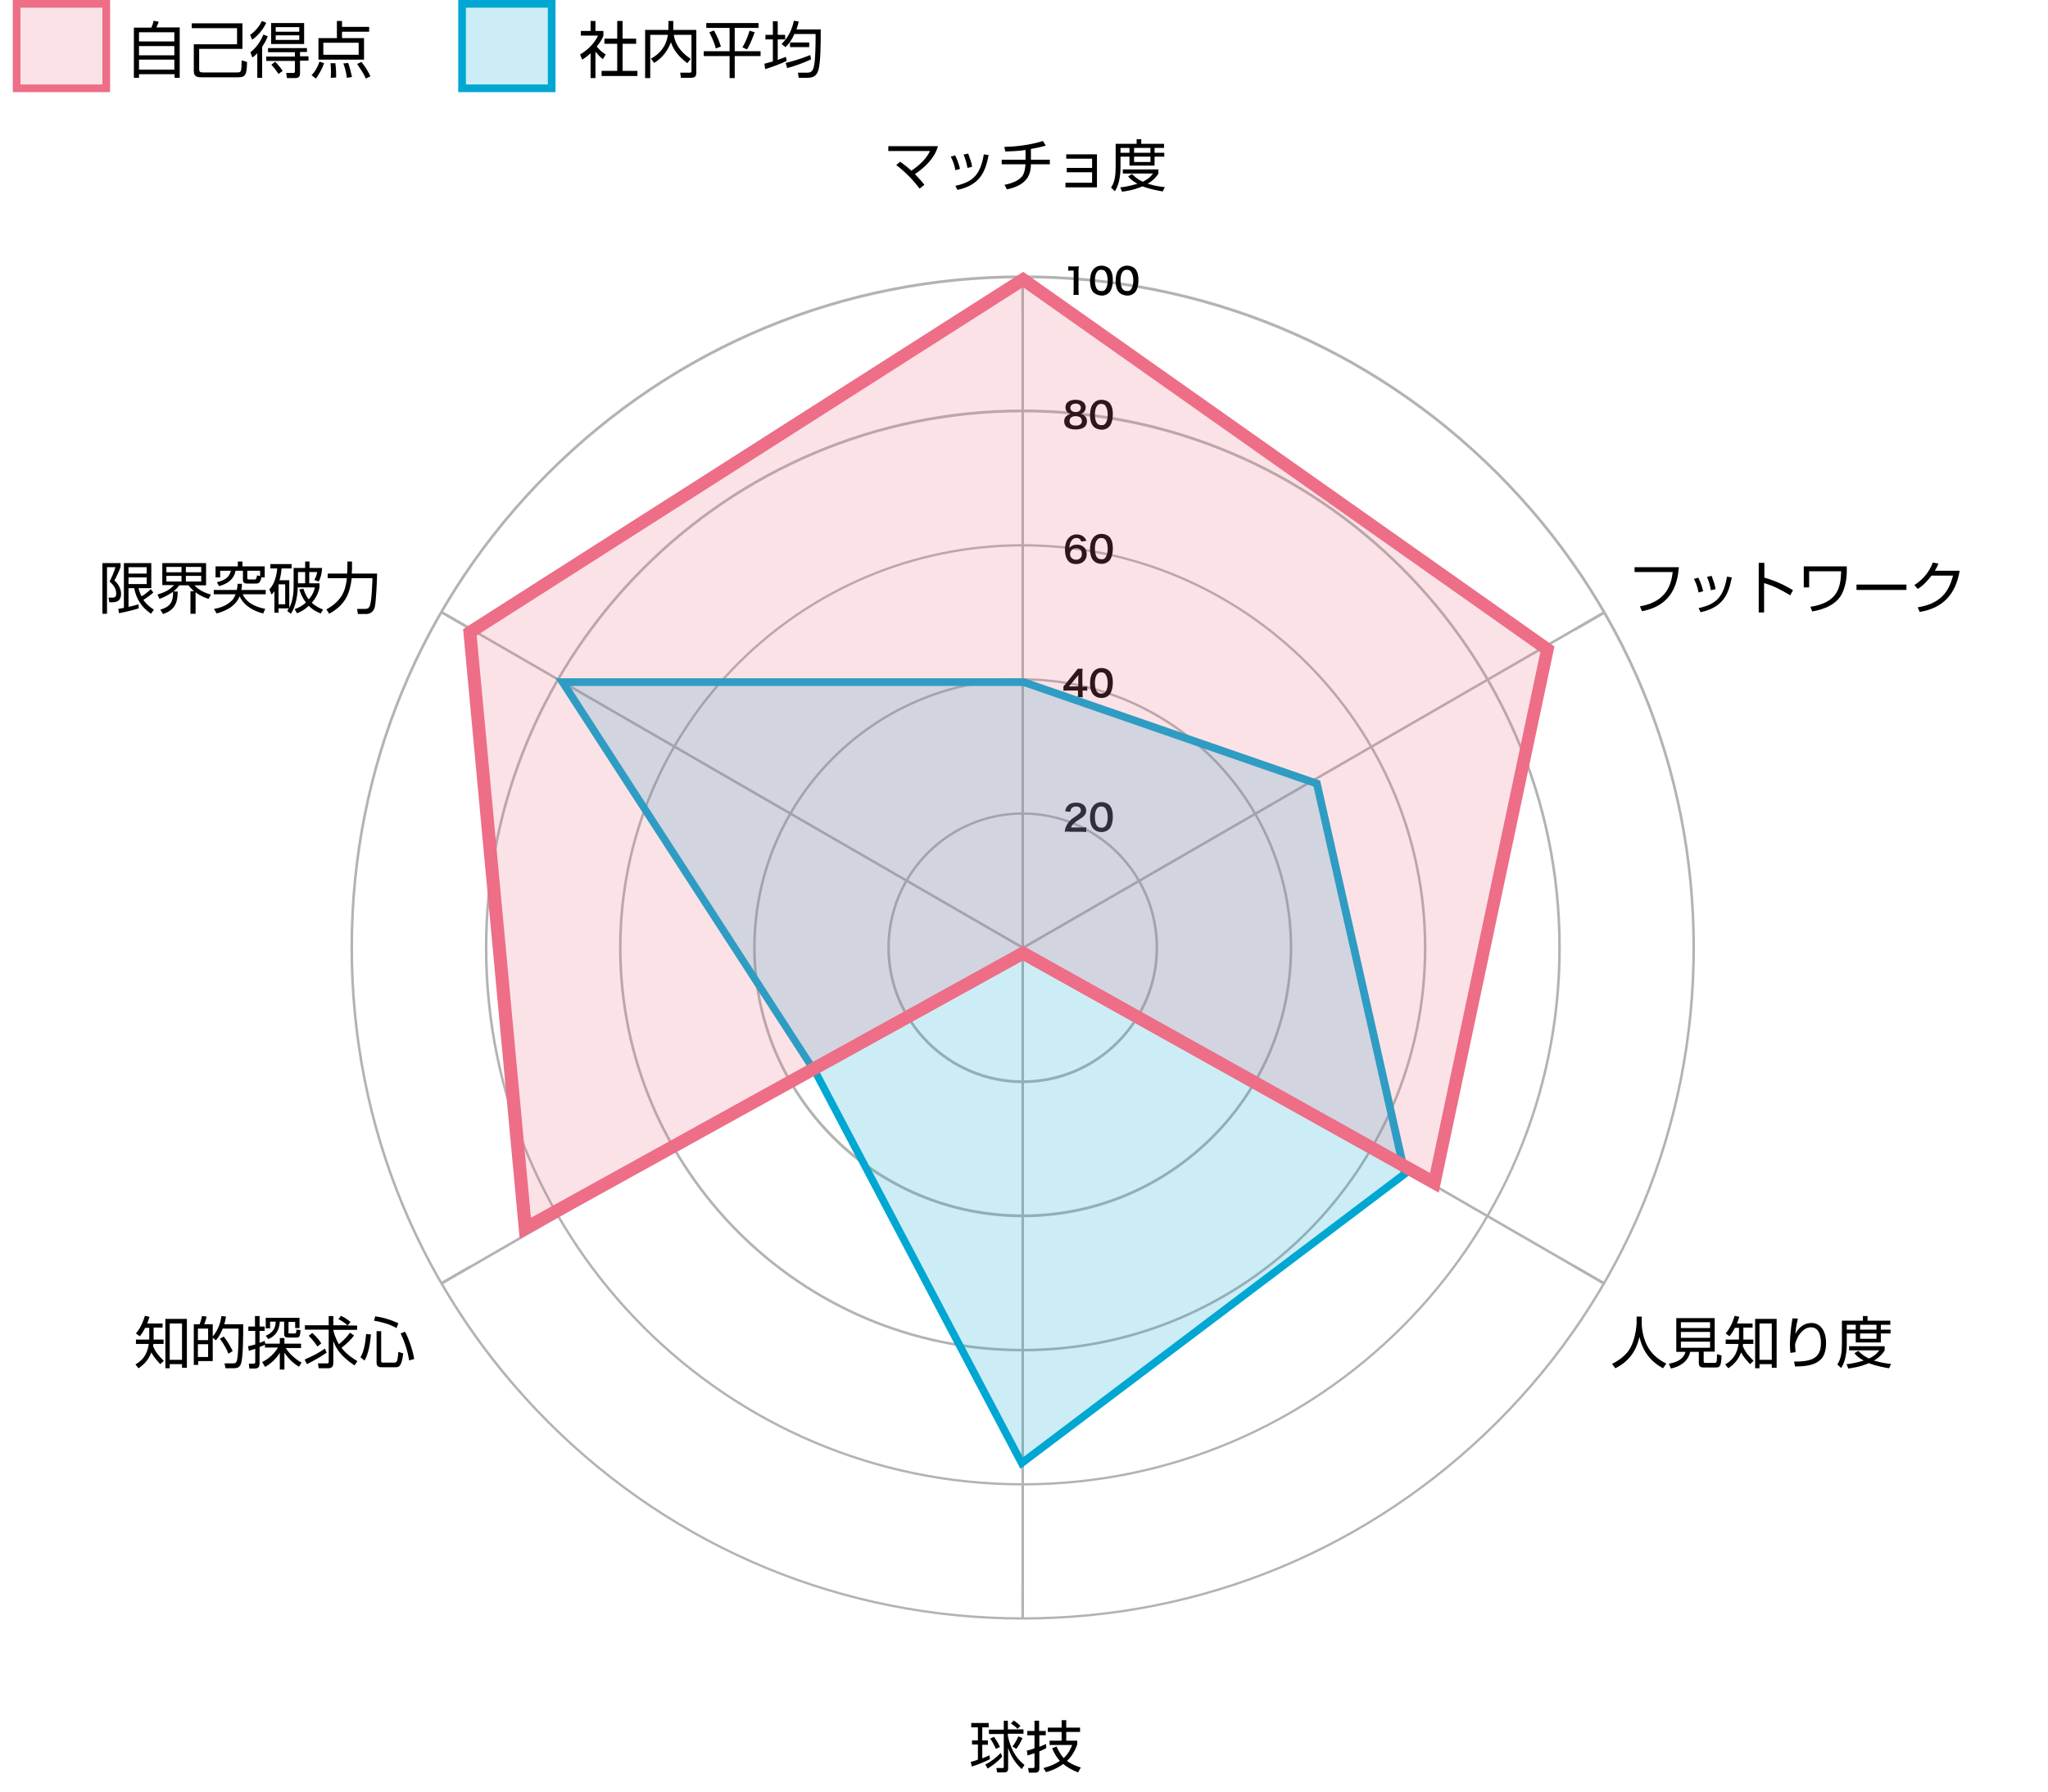 <?xml version="1.0" encoding="utf-8"?>
<!-- Generator: Adobe Illustrator 24.3.0, SVG Export Plug-In . SVG Version: 6.00 Build 0)  -->
<svg version="1.1" id="レイヤー_1" xmlns="http://www.w3.org/2000/svg" xmlns:xlink="http://www.w3.org/1999/xlink" x="0px"
	 y="0px" viewBox="0 0 800 700" style="enable-background:new 0 0 800 700;" xml:space="preserve">
<style type="text/css">
	.st0{fill:#B3B3B3;}
	.st1{opacity:0.2;}
	.st2{fill:#ED6E86;}
	.st3{fill:#00A7D2;}
	.st4{fill:#231815;}
	.st5{fill-rule:evenodd;clip-rule:evenodd;fill:#231815;}
</style>
<g>
	<g>
		<g>
			<path d="M47.1,220v1.5c-0.4,1.2-0.9,2.4-2.4,5.3c2.3,2,2.6,4.4,2.6,5.3c0,1.1-0.5,2.4-1.4,2.8c-0.6,0.3-1.1,0.4-1.7,0.4h-1.5
				l-0.3-1.8l1.6,0c0.7,0,1.4-0.2,1.4-1.6c0-2.3-1.5-3.7-2.6-4.7c0.7-1.3,1.8-3.8,2.3-5.6h-3.3v18.2h-1.8V220H47.1z M59.9,231.5
				c-1.4,1.3-3.3,2.5-3.9,2.9c0.7,0.9,1.5,2.1,4.1,3.8l-1.1,1.6c-3.7-2.5-5.7-5.7-6.6-10h-2.2v7.3c2-0.4,3.2-0.8,3.9-1l0.1,1.6
				c-2.3,0.8-7.7,1.9-7.7,1.9l-0.3-1.7c1.1-0.2,1.6-0.3,2.2-0.4V220h10.7v9.8h-5c0.2,0.8,0.5,1.8,1.2,3.2c0.7-0.4,2.3-1.5,3.6-2.8
				L59.9,231.5z M57.3,221.6h-7.1v2.5h7.1V221.6z M57.3,225.6h-7.1v2.6h7.1V225.6z"/>
		</g>
		<g>
			<path d="M76.3,239.8h-1.9V231h1.4c-1.1-1-1.7-1.7-2.2-2.3H70c-0.4,0.6-0.9,1.2-2.2,2.4h1.6c0,3.5-0.5,7.1-5.7,8.8l-1.1-1.7
				c4.5-1.3,5-3.6,5-7c-2.2,1.6-4.5,2.5-5.3,2.8l-0.8-1.7c2.9-0.9,4.6-1.7,6.5-3.7h-4.6V220h17.1v8.7h-4.5c1.4,1.6,3.7,2.9,6.4,3.6
				l-0.9,1.7c-1-0.3-3.1-1-5.1-2.6V239.8z M70.9,221.5H65v2.1h5.9V221.5z M70.9,225H65v2.2h5.9V225z M78.6,221.5h-6v2.1h6V221.5z
				 M78.6,225h-6v2.2h6V225z"/>
		</g>
		<g>
			<path d="M102.8,239.7c-3.1-0.8-7.3-2.6-9.2-6.7c-1.9,4.7-7,6.1-9,6.7l-1-1.8c1.3-0.2,4.8-0.9,7.2-3.5c0.6-0.7,1-1.6,1.2-2.2h-8.5
				v-1.7h9c0.2-0.9,0.3-1.6,0.3-2.4h1.7c0,0.6,0,1.2-0.2,2.4h9.5v1.7h-9c1,2.2,3.2,4.6,8.8,5.7L102.8,239.7z M96.5,228
				c-0.8,0-1.6-0.2-1.6-1.5V223H92c-0.6,3.5-3.4,5.2-6.4,6l-0.9-1.5c3.5-0.9,4.9-2.1,5.5-4.5H86v2.6h-1.8v-4.3h8.7v-1.9h1.8v1.9h8.7
				v4.3h-1.3c-0.4,2-1,2.4-2.1,2.4H96.5z M101.6,225.1V223h-5v2.8c0,0.3,0,0.6,0.5,0.6h2.4c0.4,0,0.7-0.1,0.9-1.6L101.6,225.1z"/>
		</g>
		<g>
			<path d="M114.7,221.9h4.5v-2.5h1.7v2.5h4.9c0,2.1-0.7,4.3-1.3,5.3l-1.7-0.6c0.2-0.4,0.9-1.6,1.1-3.1h-3.1v4.4h4v1.6
				c-0.2,1.1-0.7,3.3-3,6c1.7,1.6,3.6,2.4,4.4,2.6l-0.9,1.6c-1-0.4-2.8-1.1-4.7-3c-2,1.9-3.8,2.6-4.6,2.9l-0.9-1.6
				c1.1-0.4,2.7-1,4.4-2.6c-1.6-2.1-2.2-4-2.6-5.1l1.6-0.3c0.4,1.1,0.9,2.7,2.1,4.2c1.8-2.1,2.2-3.8,2.4-4.7h-6.7
				c-0.1,4.9-1.5,8.7-2.7,10.3l-1.4-1.1c0.2-0.3,0.4-0.6,0.6-1h-4v1.7h-1.6V231c-0.5,0.6-0.7,0.9-1.1,1.3l-0.9-2
				c0.8-0.9,2.6-2.9,3.1-8.2h-2.7v-1.7h8.3v1.7h-3.9c-0.1,1.2-0.3,2.8-0.8,4.6h3.8v10.8c1.7-3.2,1.7-7.3,1.7-8.8V221.9z
				 M111.4,228.3h-2.6v7.8h2.6V228.3z M119.2,223.5h-2.8v4.4h2.8V223.5z"/>
		</g>
		<g>
			<path d="M135.6,219.4h1.9v2.5c0,0.5,0,1.1-0.1,2.2h9.9c0,2.3-0.4,11-0.9,13.1c-0.6,2.3-2.4,2.7-3.3,2.7h-3.3l-0.3-2h3.2
				c1.2,0,1.6-0.7,1.8-1.3c0.7-2,0.9-8.3,1-10.7h-8.1c-0.7,5.5-2.1,10.2-8.8,13.9l-1.1-1.7c6.5-3.6,7.5-7.9,8-12.2h-7.5v-1.8h7.6
				c0-0.5,0.1-1.2,0.1-2.3V219.4z"/>
		</g>
	</g>
	<g>
		<g>
			<path d="M63.5,517v1.7H60v4.4v0.3h3.9v1.7h-4c-0.1,0.5-0.1,0.7-0.1,0.9c1.1,2.6,2.4,3.9,4.2,5.7l-1.4,1.3
				c-1.6-1.8-2.6-2.9-3.5-4.6c-0.9,2.6-2.7,4.7-5,6.2l-1.2-1.5c2.3-1.3,4.6-3.4,5.2-8h-5v-1.7h5.2v-0.2v-4.4h-1.6
				c-0.9,1.8-1.6,2.7-2.1,3.3l-1.5-1.1c2.3-2.8,3.1-5.6,3.5-6.9l1.8,0.4c-0.3,0.9-0.5,1.7-0.9,2.6H63.5z M72.9,534.4h-1.8V533h-4.8
				v1.6h-1.7v-19.3h8.4V534.4z M71.1,517.1h-4.8v14.2h4.8V517.1z"/>
		</g>
		<g>
			<path d="M88.3,514.4c-0.2,0.8-0.3,1.7-0.7,3H95c0,4.5,0,13.1-0.9,15.5c-0.5,1.4-1.5,1.7-2.9,1.7h-3.1l-0.4-1.9l3.2,0
				c0.8,0,1.2-0.1,1.5-0.7c0.8-1.7,0.8-10.6,0.8-12.9H87c-1.1,2.8-2.2,4-2.7,4.6l-1.2-1.1v9.2h-5.7v1.5h-1.7v-15.9H78
				c0.4-1.1,0.7-2.1,0.9-3.2l1.8,0.2c-0.1,0.6-0.3,1.4-0.9,3h3.3v4.8c2.4-2.9,3.1-5.9,3.4-8L88.3,514.4z M81.3,519.1h-4v4.5h4V519.1
				z M81.3,525.2h-4v5h4V525.2z M89.2,528.9c-0.5-1.5-1.9-4-3.3-5.8l1.5-0.9c1.3,1.6,2.7,4,3.5,5.7L89.2,528.9z"/>
		</g>
		<g>
			<path d="M102.4,532.2c1.5-0.8,4.1-2.3,6.2-5.7h-5.1v-1.1c-0.2,0.1-0.9,0.4-2.1,0.9v6.4c0,1.5-0.6,2-2,2h-2l-0.2-1.9l1.8,0
				c0.5,0,0.7-0.1,0.7-0.6V527c-0.9,0.3-1.6,0.5-2.5,0.8l-0.3-1.8c0.8-0.2,1.3-0.3,2.8-0.7v-5.3H97v-1.7h2.6v-4.1h1.8v4.1h2v1.7h-2
				v4.7c1-0.4,1.4-0.6,2-0.8l0.2,1.1h5.7v-2.2h1.8v2.2h6.5v1.7h-6c0.4,0.6,2.4,3.6,6.2,5.7l-1,1.6c-1.2-0.7-3.7-2.4-5.7-5.5v6.6
				h-1.8v-6.5c-1.8,2.8-3.7,4.2-5.7,5.5L102.4,532.2z M112.6,520.4c0,0.5,0.2,0.6,0.6,0.6h1.9c0.6,0,0.6-0.2,0.7-1.5l1.6,0.2
				c-0.2,2.4-0.3,2.9-1.7,2.9h-3.1c-1.3,0-1.6-0.5-1.6-1.4v-4.8h-1.7c-0.3,4.9-3.2,6.2-4.5,6.8l-1-1.3c1.5-0.7,3.8-1.8,3.9-5.5h-2.2
				v2.6h-1.7v-4.1H117v4h-1.7v-2.4h-2.6V520.4z"/>
		</g>
		<g>
			<path d="M119,531.2c4-1.8,6-2.9,7.9-4.3l0.7,1.6c-3.2,2.1-3.7,2.4-7.7,4.5L119,531.2z M133.2,514.1c1.7,0.8,3,1.8,3.7,2.4
				l-1.1,1.4h3.7v1.7h-9.3c0,0.5,0.7,3.1,2.2,5.6c0.4-0.3,2.7-2.2,4.3-4.5l1.6,1.1c-1.3,1.7-2.6,3-4.9,4.8c2.1,2.8,5.2,4.6,6.2,5.2
				l-1.1,1.7c-5.7-3.8-7.3-6.9-8.3-9.5v8.5c0,1.5-0.7,2.1-2,2.1h-3.7l-0.3-1.9l3.5,0c0.6,0,0.7-0.2,0.7-0.6v-12.6h-9.3v-1.7h9.3
				v-3.6h1.8v3.6h5.5c-0.3-0.3-1.5-1.4-3.5-2.4L133.2,514.1z M124,526.1c-0.7-1-1.6-2.4-3.4-4.2l1.4-1.1c2.1,1.9,3.1,3.4,3.5,4.1
				L124,526.1z"/>
		</g>
		<g>
			<path d="M140.8,530.3c0.9-1.5,1.8-3.8,2.2-9.1l1.9,0.2c-0.3,3.4-0.9,7.4-2.5,10.2L140.8,530.3z M154.9,518.9
				c-1.6-0.9-3.9-2-8.8-2.9l0.5-1.7c3.2,0.5,5.7,1.2,9,2.7L154.9,518.9z M148.9,520.1v11.6c0,0.3,0,0.7,0.6,0.7h4.5
				c0.8,0,0.9-0.4,1.1-0.7c0.3-0.7,0.4-2.6,0.5-3.5l1.9,0.6c-0.6,5.2-1.7,5.4-3,5.4h-5.5c-1.2,0-1.9-0.4-1.9-1.9v-12.2H148.9z
				 M159.8,531.5c-0.5-3.6-1.9-7.6-3.3-10.5l1.7-0.7c1.4,2.6,3,7,3.6,10.7L159.8,531.5z"/>
		</g>
	</g>
	<g>
		<g>
			<path d="M386.7,687.3c-1.6,0.9-5.2,2.4-7.1,2.9l-0.4-1.8c0.7-0.2,1.6-0.4,2.8-0.9v-5.9h-2.3V680h2.3v-5.1h-2.6v-1.7h6.8v1.7h-2.5
				v5.1h2.2v1.7h-2.2v5.3c0.9-0.3,1.8-0.7,2.8-1.2L386.7,687.3z M384.9,689.4c2.6-1.3,4.2-2.7,6-4.5l0.6,1.4
				c-1.6,1.9-3.6,3.4-5.7,4.7L384.9,689.4z M393.7,672.2v3.5h6.1v1.7h-6.1v0.9c1.5,6.8,4.4,9.6,6.5,11.3l-1.1,1.6
				c-3-2.8-4.4-5.6-5.3-8.3v7.9c0,0.5,0,1.7-1.4,1.7h-2.9l-0.3-1.7l2.4,0c0.3,0,0.5-0.1,0.5-0.4v-12.9h-5.8v-1.7h5.8v-3.5H393.7z
				 M389,683.3c-0.6-1.4-1.4-2.9-2.2-4l1.5-0.7c0.7,1,1.8,2.7,2.3,4L389,683.3z M397.5,675.5c-0.7-0.8-1.8-1.6-2.6-2.1l1.1-1.2
				c0.4,0.3,1.3,0.9,2.6,2.1L397.5,675.5z M395.5,682.4c1.1-1.4,1.9-3.1,2.3-4l1.6,0.7c-0.8,1.8-1.3,2.7-2.4,4.2L395.5,682.4z"/>
		</g>
		<g>
			<path d="M408.7,683c-0.5,0.3-1.1,0.6-2.7,1.3v6.6c0,1.3-0.6,1.7-1.7,1.7h-2.4l-0.3-1.8h1.8c0.3,0,0.7,0,0.7-0.6v-5.2
				c-0.8,0.3-1.8,0.6-2.7,0.9l-0.3-1.9c0.6-0.1,1.3-0.3,3-0.9v-5.1h-2.8v-1.7h2.8v-4h1.8v4h2.6v1.7H406v4.5c1.8-0.7,2.1-0.9,2.6-1.1
				L408.7,683z M407.6,690.8c3-0.8,4.8-1.7,6.4-2.8c-1.3-1.4-2.2-3-3-4.9l1.7-0.7c1.3,2.8,2.2,3.8,2.8,4.5c2.1-1.9,2.9-4.1,3.3-5.1
				h-8.8v-1.7h4.7v-3.4h-5.4V675h5.4v-2.9h1.8v2.9h5.4v1.7h-5.4v3.4h4.3v1.5c-0.5,1.3-1.4,3.9-4,6.4c1.7,1.3,3.5,2,5.4,2.6l-1.1,1.9
				c-2.5-1-4.2-2-5.8-3.3c-2.8,2.1-5.5,2.9-6.7,3.2L407.6,690.8z"/>
		</g>
	</g>
	<g>
		<g>
			<path d="M641.3,514.2v2.7c0,2.9,0.8,6.4,2.2,9c1.4,2.7,3.7,5,7.4,6.9l-1.3,1.8c-6.2-3.4-8.3-8.3-9.2-12.3
				c-1.3,6.2-4.8,10-9.4,12.3l-1.3-1.7c4-2,6.6-4.6,7.8-7.6c1.5-3.6,1.8-7.6,1.8-8.3v-2.6H641.3z"/>
		</g>
		<g>
			<path d="M665.5,531.9c0,0.3,0.1,0.6,0.6,0.6h3.5c0.6,0,0.8-0.1,0.9-0.4c0.2-0.5,0.2-2.3,0.2-3l1.8,0.5c-0.2,3.9-0.5,4.7-2.3,4.7
				h-4.8c-0.9,0-1.8-0.3-1.8-1.7v-4.4h-3.4c-0.6,3.3-3.5,5.7-7.5,6.5l-0.8-1.9c2.7-0.4,5.7-1.6,6.5-4.6h-3.6V515h15v13.1h-4.3V531.9
				z M668,516.6h-11.4v2.3H668V516.6z M668,520.4h-11.4v2.3H668V520.4z M668,524.2h-11.4v2.4H668V524.2z"/>
		</g>
		<g>
			<path d="M684.6,517v1.7H681v4.4v0.3h3.9v1.7h-4c-0.1,0.5-0.1,0.7-0.1,0.9c1.1,2.6,2.4,3.9,4.2,5.7l-1.4,1.3
				c-1.6-1.8-2.6-2.9-3.5-4.6c-0.9,2.6-2.7,4.7-5,6.2l-1.2-1.5c2.3-1.3,4.6-3.4,5.2-8h-5v-1.7h5.2v-0.2v-4.4h-1.6
				c-0.9,1.8-1.7,2.7-2.1,3.3l-1.5-1.1c2.3-2.8,3.1-5.6,3.5-6.9l1.8,0.4c-0.3,0.9-0.5,1.7-0.9,2.6H684.6z M693.9,534.4h-1.8V533
				h-4.8v1.6h-1.7v-19.3h8.4V534.4z M692.1,517.1h-4.8v14.2h4.8V517.1z"/>
		</g>
		<g>
			<path d="M702.3,515.2c-0.7,2.8-0.9,4.9-1,6c1.3-2.6,3.5-4.3,6.3-4.3c3.2,0,5.7,2.7,5.7,7.9c0,6.8-3.8,9.1-12.1,9.1l-0.4-1.9
				c6.2,0,10.5-0.9,10.5-7.2c0-1.1,0-6.2-3.9-6.2c-3.1,0-5,3.4-5.4,4.4c-0.4,0.9-0.8,1.8-0.8,2.7c0,0.2,0.2,2.3,0.2,2.6l-2,0.3
				c-0.1-0.7-0.2-1.5-0.2-2.9c0-1,0-5.2,1-10.6L702.3,515.2z"/>
		</g>
		<g>
			<path d="M727.7,516v-1.8h1.8v1.8h8.9v1.6h-3.7v1.9h3.8v1.5h-3.8v3.5h-9.8V521h-3.5v3.9c0,1.3,0,6.3-2.2,9.6l-1.5-1.4
				c1.6-2.3,1.8-5.3,1.8-8.3V516H727.7z M737.9,534.6c-1.1-0.2-4.5-0.7-7.9-2c-3.7,1.6-6.7,1.9-8,2.1l-0.7-1.7
				c1.2-0.1,3.3-0.4,6.7-1.4c-2.3-1.3-3.3-2.4-3.6-2.9l1.5-0.9c0.6,0.6,1.8,1.9,4.2,3c2.7-1.3,3.6-2.7,4-3.2h-11.8V526h13.9v1.6
				c-0.4,0.7-1.5,2.4-4.2,4c3,0.9,5.4,1.2,6.7,1.3L737.9,534.6z M724.9,517.6h-3.5v1.9h3.5V517.6z M733,517.6h-6.4v1.9h6.4V517.6z
				 M733,521h-6.4v2.1h6.4V521z"/>
		</g>
	</g>
	<g>
		<g>
			<path d="M655.8,221.7c-0.5,5.4-2,14.8-14.4,17.1l-0.8-1.9c11.2-1.9,12.3-9.6,12.8-13.4h-14.9v-1.9H655.8z"/>
		</g>
		<g>
			<path d="M663.5,231.5c-0.4-2.4-1.2-4.1-1.8-5.3l1.7-0.5c1.2,2.4,1.6,4.1,1.9,5.3L663.5,231.5z M663.5,237.6
				c7-1.5,9.8-4.5,11.1-12.3l1.9,0.3c-1.3,6.3-3.1,11.6-12.2,13.6L663.5,237.6z M668.3,230.6c-0.2-1.3-0.6-3.1-1.5-5.2l1.8-0.4
				c1,2.8,1.3,3.4,1.5,5.2L668.3,230.6z"/>
		</g>
		<g>
			<path d="M689.2,219.9v5.8c5,1.4,8.5,3.3,11.2,4.9l-1.1,2c-4-2.4-6.2-3.5-10.2-4.8v11.5h-2.1v-19.4H689.2z"/>
		</g>
		<g>
			<path d="M721.4,221.3v1.8c0,2.9-0.5,5.8-1.7,8.5c-2.1,4.6-7.2,6.5-11.8,7.3l-0.7-1.8c10.7-1.7,11.8-7.5,12-13.9h-12.5v6.3h-2.1
				v-8.2H721.4z"/>
		</g>
		<g>
			<path d="M744.7,228.4v2.1h-19.5v-2.1H744.7z"/>
		</g>
		<g>
			<path d="M765.5,223c-1.6,9.1-6.3,14.5-15.6,16.1l-0.8-1.8c8.9-1.5,12.1-5.9,13.8-12.4h-8.4c-1.3,1.7-3.3,4-5.4,5.2l-1.3-1.5
				c4.2-2.7,6.2-6.1,7.2-8.8l2.2,0.4c-0.3,0.8-0.5,1.3-1.4,2.8H765.5z"/>
		</g>
	</g>
	<g>
		<g>
			<path d="M359.2,73.7c-2-2.8-5.6-6.6-9.1-9.2l1.5-1.3c0.9,0.6,2.2,1.5,4.4,3.5c5.1-3.4,6.7-6.5,7.3-7.7H347v-1.9h19.4
				c-1.3,4.7-5.3,8.5-9,10.9c2,2.1,3.1,3.4,3.7,4.2L359.2,73.7z"/>
		</g>
		<g>
			<path d="M373.2,66.5c-0.4-2.4-1.2-4.1-1.8-5.3l1.7-0.5c1.2,2.4,1.6,4.1,1.9,5.3L373.2,66.5z M373.2,72.6c7-1.5,9.8-4.5,11.1-12.3
				l1.9,0.3c-1.3,6.3-3.1,11.6-12.2,13.6L373.2,72.6z M377.9,65.6c-0.2-1.3-0.6-3.1-1.5-5.2l1.8-0.4c1,2.8,1.3,3.4,1.5,5.2
				L377.9,65.6z"/>
		</g>
		<g>
			<path d="M402.7,62.4h7.4v1.8h-7.4c0,5.3-2.8,8.4-9.4,9.8l-0.9-1.8c3.7-0.7,5.9-2,7-3.5c0.9-1.3,1.1-3.5,1.2-4.5h-9.3v-1.8h9.3
				v-3.8c-2.6,0.4-5.2,0.5-7.9,0.6l-0.4-1.8c4-0.1,9.6-0.6,15.1-2.3l1.1,1.8c-2.5,0.7-3.2,0.8-5.8,1.3V62.4z"/>
		</g>
		<g>
			<path d="M428.5,60.3v12.9h-12.3v-1.8h10.4v-4.1h-9.9v-1.7h9.9V62h-10.1v-1.7H428.5z"/>
		</g>
		<g>
			<path d="M444,56.2v-1.8h1.8v1.8h8.9v1.6H451v1.9h3.8v1.5H451v3.5h-9.8v-3.5h-3.5v3.9c0,1.3,0,6.3-2.2,9.6l-1.5-1.4
				c1.6-2.3,1.8-5.3,1.8-8.3v-8.8H444z M454.2,74.8c-1.1-0.2-4.5-0.7-7.9-2c-3.7,1.6-6.7,1.9-8,2.1l-0.7-1.7
				c1.2-0.1,3.3-0.4,6.7-1.4c-2.3-1.3-3.3-2.4-3.6-2.9l1.5-0.9c0.6,0.6,1.8,1.9,4.2,3c2.7-1.3,3.6-2.7,4-3.2h-11.8v-1.6h13.9v1.6
				c-0.4,0.7-1.5,2.4-4.2,4c3,0.9,5.4,1.2,6.7,1.3L454.2,74.8z M441.2,57.8h-3.5v1.9h3.5V57.8z M449.3,57.8H443v1.9h6.4V57.8z
				 M449.3,61.2H443v2.1h6.4V61.2z"/>
		</g>
	</g>
</g>
<g>
	<g>
		<g>
			<path class="st0" d="M399.5,632.8c-70.1,0-136.1-27.3-185.7-76.9c-49.6-49.6-76.9-115.5-76.9-185.7s27.3-136.1,76.9-185.7
				c49.6-49.6,115.5-76.9,185.7-76.9s136.1,27.3,185.7,76.9c49.6,49.6,76.9,115.5,76.9,185.7s-27.3,136.1-76.9,185.7
				C535.5,605.5,469.6,632.8,399.5,632.8z M399.5,108.7c-69.9,0-135.5,27.2-185,76.6c-49.4,49.4-76.6,115.1-76.6,185
				s27.2,135.5,76.6,185c49.4,49.4,115.1,76.6,185,76.6c69.9,0,135.5-27.2,185-76.6c49.4-49.4,76.6-115.1,76.6-185
				s-27.2-135.5-76.6-185C535,135.9,469.3,108.7,399.5,108.7z"/>
		</g>
		<g>
			<g>
				<g>
					<rect x="399" y="108.2" class="st0" width="1" height="13.1"/>
				</g>
				<g>
					
						<rect x="614.2" y="242" transform="matrix(0.866 -0.5 0.5 0.866 -38.043 343.123)" class="st0" width="13.1" height="1"/>
				</g>
				<g>
					<rect x="620.2" y="491.5" transform="matrix(0.5 -0.866 0.866 0.5 -120.915 786.577)" class="st0" width="1" height="13.1"/>
				</g>
				<g>
					<rect x="399" y="619.2" class="st0" width="1" height="13.1"/>
				</g>
				<g>
					
						<rect x="171.6" y="497.5" transform="matrix(0.866 -0.5 0.5 0.866 -225.265 155.975)" class="st0" width="13.1" height="1"/>
				</g>
				<g>
					<rect x="177.7" y="235.9" transform="matrix(0.5 -0.866 0.866 0.5 -120.912 275.561)" class="st0" width="1" height="13.1"/>
				</g>
			</g>
		</g>
	</g>
	<g>
		<rect x="399" y="108.2" class="st0" width="1" height="262.1"/>
	</g>
	<g>
		<g>
			<g>
				<path class="st0" d="M399.5,423.2c-29.2,0-52.9-23.7-52.9-52.9s23.7-52.9,52.9-52.9c29.2,0,52.9,23.7,52.9,52.9
					S428.6,423.2,399.5,423.2z M399.5,318.3c-28.6,0-51.9,23.3-51.9,51.9s23.3,51.9,51.9,51.9c28.6,0,51.9-23.3,51.9-51.9
					S428.1,318.3,399.5,318.3z"/>
			</g>
			<g>
				<path class="st0" d="M399.5,475.6c-58.1,0-105.3-47.2-105.3-105.3s47.2-105.3,105.3-105.3c58.1,0,105.3,47.2,105.3,105.3
					S457.5,475.6,399.5,475.6z M399.5,265.9c-57.5,0-104.3,46.8-104.3,104.3s46.8,104.3,104.3,104.3c57.5,0,104.3-46.8,104.3-104.3
					S457,265.9,399.5,265.9z"/>
			</g>
			<g>
				<path class="st0" d="M399.5,528c-87,0-157.7-70.8-157.7-157.7s70.8-157.7,157.7-157.7s157.7,70.8,157.7,157.7
					S486.4,528,399.5,528z M399.5,213.5c-86.4,0-156.7,70.3-156.7,156.7S313,527,399.5,527c86.4,0,156.7-70.3,156.7-156.7
					S485.9,213.5,399.5,213.5z"/>
			</g>
			<g>
				<path class="st0" d="M399.5,580.4c-115.9,0-210.1-94.3-210.1-210.2s94.3-210.2,210.1-210.2s210.2,94.3,210.2,210.2
					S515.3,580.4,399.5,580.4z M399.5,161.1c-115.3,0-209.1,93.8-209.1,209.2s93.8,209.2,209.1,209.2
					c115.3,0,209.2-93.8,209.2-209.2S514.8,161.1,399.5,161.1z"/>
			</g>
		</g>
	</g>
	<g>
		<g>
			
				<rect x="381.9" y="304.2" transform="matrix(0.866 -0.5 0.5 0.866 -83.648 297.535)" class="st0" width="262.1" height="1"/>
		</g>
	</g>
	<g>
		<g>
			<rect x="512.4" y="304.7" transform="matrix(0.5 -0.866 0.866 0.5 -120.911 662.107)" class="st0" width="1" height="262.1"/>
		</g>
	</g>
	<g>
		<g>
			<rect x="399" y="370.2" class="st0" width="1" height="262.1"/>
		</g>
	</g>
	<g>
		<g>
			
				<rect x="155" y="435.3" transform="matrix(0.866 -0.5 0.5 0.866 -179.66 201.562)" class="st0" width="262.1" height="1"/>
		</g>
	</g>
	<g>
		<g>
			<rect x="285.5" y="173.7" transform="matrix(0.5 -0.866 0.866 0.5 -120.912 400.044)" class="st0" width="1" height="262.1"/>
		</g>
	</g>
</g>
<g>
	<g>
		<path d="M232.6,30.5h-1.9v-9.7c-1.5,1.4-2.6,2.1-3.3,2.5l-0.8-2c4-2.4,6.2-5.5,7-7.4h-6.7v-1.8h3.8V8.2h1.9v3.9h3.1V14
			c-0.2,0.6-0.9,2.1-2.6,4.2c1.3,1.5,2.1,2.2,3.5,3.1l-1.1,1.8c-1.3-1-1.5-1.3-2.9-2.9V30.5z M243.2,8.2v6.9h5.3v2h-5.3v10.6h5.8v2
			h-14v-2h6.1V17.1h-5v-2h5V8.2H243.2z"/>
	</g>
	<g>
		<path d="M261,8.2h2v3.5h9v16.7c0,0.6,0,2-2,2H266l-0.3-2l3.7,0c0.3,0,0.7,0,0.7-0.6V13.6h-6.9c0.3,2,1.2,5.8,6.6,9.4l-1.3,1.7
			c-4.8-3.6-5.9-6.7-6.4-8.2c-1.1,2.7-2.8,5.8-6.6,8.1l-1.2-1.7c3.3-1.8,5.9-4.6,6.6-9.3H254v16.9h-2V11.7h9.1V8.2z"/>
	</g>
	<g>
		<path d="M296.3,9v1.9H287V20h10.1v1.9H287v8.6h-2v-8.6h-10.1V20h10.1v-9.1h-9.1V9H296.3z M279.6,18.9c-0.7-2.8-2.1-5.4-2.5-6.3
			l1.8-0.7c1.6,2.9,2.4,5.2,2.7,6.3L279.6,18.9z M290,18.5c0.7-1.2,1.7-2.9,2.8-6.5l2,0.6c-1.5,4.2-2.5,5.9-3,6.7L290,18.5z"/>
	</g>
	<g>
		<path d="M307.3,23.8c-2.2,1.1-6.6,2.7-8.4,3.2l-0.3-2.1c0.7-0.2,1.5-0.4,3.3-0.9v-8.6h-2.9v-1.8h2.9V8.3h1.9v5.3h2.9v1.8h-2.9v8
			c1.7-0.6,2.4-0.9,3.2-1.2L307.3,23.8z M305.3,17.2c2.6-2.6,4.1-5.6,4.8-9.1l1.9,0.3c-0.2,0.9-0.4,1.8-0.9,3.1h9.5
			c0,5.3,0,13.2-1,16.1c-0.6,1.8-1.6,2.8-4.3,2.8h-3.3l-0.3-2l3.3,0c0.9,0,1.8,0,2.4-1c0.5-0.9,1.2-2.2,1.2-14.1h-8.3
			c-0.9,2-2,3.8-3.5,5.1L305.3,17.2z M306.9,24.6c2.4-0.6,6-1.6,9.6-3.1l0.3,1.7c-3.1,1.5-7,2.8-9.3,3.4L306.9,24.6z M316.1,18.4
			h-7.5v-1.8h7.5V18.4z"/>
	</g>
</g>
<g>
	<g>
		<path d="M59.1,10.8c0.5-1,0.9-2.4,0.9-2.7l2,0.4c-0.3,0.8-0.6,1.6-0.9,2.2h9.1v19.7h-2v-1.4H54.3v1.4h-2V10.8H59.1z M54.3,16.2
			h13.8v-3.6H54.3V16.2z M54.3,21.6h13.8V18H54.3V21.6z M68.2,23.3H54.3v3.9h13.8V23.3z"/>
	</g>
	<g>
		<path d="M94.7,9.1v10H77.8v8c0,0.8,0.3,1.2,1.4,1.2h13.4c1.7,0,1.7-0.2,1.8-4.7l2.1,0.6c-0.1,4.9-0.5,6-3.5,6H78.5
			c-2.1,0-2.8-0.8-2.8-2.5V17.3h16.9V11H74.9V9.1H94.7z"/>
	</g>
	<g>
		<path d="M104,8.9c-1.3,2.8-3.5,5.3-5.5,6.6l-0.8-1.9c1.7-1.1,3.6-3.2,4.6-5.4L104,8.9z M97.8,20.4c3.1-2.2,4.7-6,5.1-6.9l1.7,0.7
			c-0.3,0.7-0.8,2-2.2,4.1v12.1h-1.9v-9.6c-0.9,0.9-1.4,1.3-1.9,1.7L97.8,20.4z M119.9,20.3h-2.7v1.7h3.3v1.7h-3.3v4.8
			c0,1-0.1,2-1.9,2h-3.2l-0.3-2l2.7,0c0.5,0,0.7-0.1,0.7-0.7v-4h-11.2v-1.7h11.2v-1.7h-10.5v-1.6h15.2V20.3z M118.8,17.2h-12.9V9
			h12.9V17.2z M107.5,24.1c1.1,1.2,2,2.2,2.9,3.6l-1.6,1.2c-0.6-0.9-1.7-2.5-2.8-3.6L107.5,24.1z M116.9,10.6h-9.2v1.8h9.2V10.6z
			 M116.9,13.8h-9.2v1.8h9.2V13.8z"/>
	</g>
	<g>
		<path d="M121.7,29.4c1.4-1.5,2.3-3,3.1-5.3l1.8,0.6c-0.7,2.1-1.9,4.2-3.2,6L121.7,29.4z M144.2,12.4h-10.6v2.5h8.6v8.4h-17.8v-8.4
			h7.2V8.2h2v2.3h10.6V12.4z M140.1,16.7h-13.8v4.7h13.8V16.7z M129.2,30.4c0-0.6,0.1-1.1,0.1-2.1c0-1.6-0.1-2.8-0.2-3.6l1.9,0
			c0.2,1.4,0.3,3,0.3,4.3c0,0.6,0,0.9,0,1.3L129.2,30.4z M135.5,30.4c-0.4-2.9-1-4.7-1.4-5.6l1.9-0.2c0.7,2,1.1,3.6,1.5,5.5
			L135.5,30.4z M142.9,30.7c-0.9-2.1-1.8-3.3-3.4-5.7l1.7-0.8c1.6,2.1,2.4,3.3,3.5,5.6L142.9,30.7z"/>
	</g>
</g>
<g>
	<g>
		<g>
			<path d="M417.7,324.9c-1.1,0-1.3,0-1.8,0.1c0.1-0.8,0.2-1.3,0.4-1.8c0.4-1,1-1.9,1.9-2.8c0.5-0.4,0.9-0.8,2.3-1.7
				c1.3-0.9,1.7-1.3,1.7-2.1c0-1-0.7-1.5-1.9-1.5c-0.8,0-1.4,0.3-1.8,0.8c-0.2,0.3-0.3,0.6-0.4,1.3l-2-0.2c0.2-1.1,0.4-1.6,1-2.2
				c0.7-0.8,1.8-1.2,3.2-1.2c2.5,0,4,1.2,4,3.1c0,0.9-0.3,1.6-1,2.2c-0.4,0.4-0.5,0.5-2.4,1.7c-0.6,0.4-1.3,1-1.7,1.4
				c-0.4,0.4-0.6,0.7-0.8,1.3h3.9c0.9,0,1.6,0,2-0.1v1.9c-0.7-0.1-1.2-0.1-2.1-0.1H417.7z"/>
		</g>
		<g>
			<path d="M427.2,323.9c-0.4-0.4-0.7-0.9-0.9-1.4c-0.4-1-0.5-2.1-0.5-3.2c0-1.5,0.3-3,0.9-3.9c0.8-1.3,2-2,3.6-2
				c1.2,0,2.2,0.4,3,1.1c0.4,0.4,0.7,0.9,0.9,1.4c0.4,1,0.5,2.1,0.5,3.3c0,1.7-0.4,3.2-1,4.2c-0.8,1.1-2,1.7-3.4,1.7
				C429,325.1,428,324.7,427.2,323.9z M431.7,322.9c0.6-0.7,1-2,1-3.6c0-1.6-0.4-2.9-1-3.6c-0.3-0.4-0.9-0.6-1.5-0.6
				c-0.7,0-1.2,0.2-1.6,0.7c-0.6,0.7-0.9,1.9-0.9,3.4c0,1.5,0.3,2.7,0.7,3.3c0.4,0.6,1,0.9,1.8,0.9
				C430.8,323.5,431.3,323.2,431.7,322.9z"/>
		</g>
	</g>
	<g>
		<g>
			<path d="M424.8,269.9c-0.5-0.1-0.8-0.1-1.4-0.1h-0.5v1c0,0.7,0,1.1,0.1,1.6h-2c0.1-0.5,0.1-0.9,0.1-1.6v-1h-3.9
				c-0.8,0-1.3,0-1.8,0.1v-1.7c0.5-0.5,0.6-0.7,1.1-1.3l3.3-4.1c0.6-0.7,0.8-1,1.2-1.5h1.9c-0.1,0.8-0.1,1.3-0.1,2.4v4.6h0.5
				c0.6,0,0.9,0,1.4-0.1V269.9z M421.2,265.4c0-0.7,0-1.1,0.1-1.7c-0.3,0.4-0.4,0.6-1,1.2l-2.7,3.3h3.6V265.4z"/>
		</g>
		<g>
			<path d="M427.2,271.5c-0.4-0.4-0.7-0.9-0.9-1.4c-0.4-1-0.5-2.1-0.5-3.2c0-1.5,0.3-3,0.9-3.9c0.8-1.3,2-2,3.6-2
				c1.2,0,2.2,0.4,3,1.1c0.4,0.4,0.7,0.9,0.9,1.4c0.4,1,0.5,2.1,0.5,3.3c0,1.7-0.4,3.2-1,4.2c-0.8,1.1-2,1.7-3.4,1.7
				C429,272.7,428,272.3,427.2,271.5z M431.7,270.5c0.6-0.7,1-2,1-3.6c0-1.6-0.4-2.9-1-3.6c-0.3-0.4-0.9-0.6-1.5-0.6
				c-0.7,0-1.2,0.2-1.6,0.7c-0.6,0.7-0.9,1.9-0.9,3.4c0,1.5,0.3,2.7,0.7,3.3c0.4,0.6,1,0.9,1.8,0.9
				C430.8,271,431.3,270.8,431.7,270.5z"/>
		</g>
	</g>
	<g>
		<g>
			<path d="M422.4,211.6c-0.4-1-0.9-1.4-1.9-1.4c-1,0-1.7,0.5-2.2,1.5c-0.4,0.7-0.5,1.4-0.6,2.5c0.8-1,1.6-1.4,3-1.4
				c1.4,0,2.6,0.6,3.3,1.7c0.3,0.5,0.5,1.3,0.5,2.1c0,2.2-1.7,3.8-4.1,3.8c-1.1,0-2.2-0.3-2.8-0.9c-1-0.9-1.6-2.6-1.6-4.7
				c0-1.7,0.4-3.4,1.2-4.3c0.8-1.1,2-1.7,3.4-1.7c1.2,0,2.2,0.4,2.9,1.1c0.4,0.4,0.6,0.7,0.9,1.4L422.4,211.6z M418,216.5
				c0,1.3,1,2.2,2.4,2.2c0.8,0,1.5-0.4,1.9-1c0.2-0.3,0.3-0.8,0.3-1.3c0-1.4-0.8-2.2-2.2-2.2C419,214.2,418,215.2,418,216.5z"/>
		</g>
		<g>
			<path d="M427.2,219.1c-0.4-0.4-0.7-0.9-0.9-1.4c-0.4-1-0.5-2.1-0.5-3.2c0-1.5,0.3-3,0.9-3.9c0.8-1.3,2-2,3.6-2
				c1.2,0,2.2,0.4,3,1.1c0.4,0.4,0.7,0.9,0.9,1.4c0.4,1,0.5,2.1,0.5,3.3c0,1.7-0.4,3.2-1,4.2c-0.8,1.1-2,1.7-3.4,1.7
				C429,220.3,428,219.9,427.2,219.1z M431.7,218c0.6-0.7,1-2,1-3.6c0-1.6-0.4-2.9-1-3.6c-0.3-0.4-0.9-0.6-1.5-0.6
				c-0.7,0-1.2,0.2-1.6,0.7c-0.6,0.7-0.9,1.9-0.9,3.4c0,1.5,0.3,2.7,0.7,3.3c0.4,0.6,1,0.9,1.8,0.9
				C430.8,218.6,431.3,218.4,431.7,218z"/>
		</g>
	</g>
	<g>
		<g>
			<path d="M416.9,161c-0.4-0.4-0.7-1.1-0.7-1.9c0-1.8,1.5-2.9,3.9-2.9c1.7,0,2.9,0.5,3.6,1.5c0.2,0.4,0.4,0.9,0.4,1.4
				c0,1.3-0.7,2.3-2,2.6c0.6,0.1,1.1,0.3,1.5,0.7c0.7,0.5,1,1.3,1,2.2c0,2.1-1.6,3.2-4.5,3.2c-1.6,0-2.8-0.4-3.6-1.1
				c-0.5-0.5-0.8-1.3-0.8-2.1c0-1,0.4-1.8,1.2-2.3c0.5-0.3,0.8-0.5,1.4-0.6C417.7,161.6,417.4,161.4,416.9,161z M422.6,164.5
				c0-1.2-0.9-1.9-2.4-1.9c-1.5,0-2.4,0.7-2.4,1.9c0,1.2,0.9,1.8,2.4,1.8C421.7,166.3,422.6,165.7,422.6,164.5z M418.1,159.3
				c0,1,0.8,1.7,2.1,1.7c1.2,0,2-0.6,2-1.7c0-1-0.8-1.6-2-1.6C418.9,157.7,418.1,158.4,418.1,159.3z"/>
		</g>
		<g>
			<path d="M427.2,166.7c-0.4-0.4-0.7-0.9-0.9-1.4c-0.4-1-0.5-2.1-0.5-3.2c0-1.5,0.3-3,0.9-3.9c0.8-1.3,2-2,3.6-2
				c1.2,0,2.2,0.4,3,1.1c0.4,0.4,0.7,0.9,0.9,1.4c0.4,1,0.5,2.1,0.5,3.3c0,1.7-0.4,3.2-1,4.2c-0.8,1.1-2,1.7-3.4,1.7
				C429,167.8,428,167.5,427.2,166.7z M431.7,165.6c0.6-0.7,1-2,1-3.6c0-1.6-0.4-2.9-1-3.6c-0.3-0.4-0.9-0.6-1.5-0.6
				c-0.7,0-1.2,0.2-1.6,0.7c-0.6,0.7-0.9,1.9-0.9,3.4c0,1.5,0.3,2.7,0.7,3.3c0.4,0.6,1,0.9,1.8,0.9
				C430.8,166.2,431.3,166,431.7,165.6z"/>
		</g>
	</g>
	<g>
		<g>
			<path d="M419.3,115.2c0.1-0.5,0.1-1.1,0.1-1.8v-7.7h-0.7c-0.5,0-0.9,0-1.4,0.1v-1.8c0.4,0.1,0.7,0.1,1.4,0.1h1.3
				c0.7,0,0.9,0,1.4-0.1c-0.1,0.8-0.1,1.5-0.1,2.3v7.1c0,0.7,0,1.2,0.1,1.8H419.3z"/>
		</g>
		<g>
			<path d="M427.2,114.3c-0.4-0.4-0.7-0.9-0.9-1.4c-0.4-1-0.5-2.1-0.5-3.2c0-1.5,0.3-3,0.9-3.9c0.8-1.3,2-2,3.6-2
				c1.2,0,2.2,0.4,3,1.1c0.4,0.4,0.7,0.9,0.9,1.4c0.4,1,0.5,2.1,0.5,3.3c0,1.7-0.4,3.2-1,4.2c-0.8,1.1-2,1.7-3.4,1.7
				C429,115.4,428,115,427.2,114.3z M431.7,113.2c0.6-0.7,1-2,1-3.6c0-1.6-0.4-2.9-1-3.6c-0.3-0.4-0.9-0.6-1.5-0.6
				c-0.7,0-1.2,0.2-1.6,0.7c-0.6,0.7-0.9,1.9-0.9,3.4c0,1.5,0.3,2.7,0.7,3.3c0.4,0.6,1,0.9,1.8,0.9
				C430.8,113.8,431.3,113.6,431.7,113.2z"/>
		</g>
		<g>
			<path d="M437.2,114.3c-0.4-0.4-0.7-0.9-0.9-1.4c-0.4-1-0.5-2.1-0.5-3.2c0-1.5,0.3-3,0.9-3.9c0.8-1.3,2-2,3.6-2
				c1.2,0,2.2,0.4,3,1.1c0.4,0.4,0.7,0.9,0.9,1.4c0.4,1,0.5,2.1,0.5,3.3c0,1.7-0.4,3.2-1,4.2c-0.8,1.1-2,1.7-3.4,1.7
				C439,115.4,437.9,115,437.2,114.3z M441.7,113.2c0.6-0.7,1-2,1-3.6c0-1.6-0.4-2.9-1-3.6c-0.3-0.4-0.9-0.6-1.5-0.6
				c-0.7,0-1.2,0.2-1.6,0.7c-0.6,0.7-0.9,1.9-0.9,3.4c0,1.5,0.3,2.7,0.7,3.3c0.4,0.6,1,0.9,1.8,0.9
				C440.8,113.8,441.3,113.6,441.7,113.2z"/>
		</g>
	</g>
</g>
<g>
	<g class="st1">
		<rect x="6.5" y="1.5" class="st2" width="35" height="33"/>
	</g>
	<g>
		<g>
			<path class="st2" d="M40,3v30H8V3H40 M43,0H5v36h38V0L43,0z"/>
		</g>
	</g>
</g>
<g>
	<g class="st1">
		<rect x="180.5" y="1.5" class="st3" width="35" height="33"/>
	</g>
	<g>
		<g>
			<path class="st3" d="M214,3v30h-32V3H214 M217,0h-38v36h38V0L217,0z"/>
		</g>
	</g>
</g>
<g>
	<g class="st1">
		<g>
			<polygon class="st3" points="318.9,419.5 219.8,266.5 399.9,266.5 514.4,306.2 548.8,458.6 399.1,571.6 			"/>
		</g>
	</g>
	<g>
		<path class="st3" d="M399.6,268l113.5,39.3l34,150.7L399.6,569.4l-79.4-150.5l-0.1-0.1l-0.1-0.1L222.5,268H399.6 M400.1,265H217
			l100.6,155.2l81,153.7l151.9-114.7L515.7,305L400.1,265L400.1,265z"/>
	</g>
</g>
<g>
	<g class="st1">
		<g>
			<polygon class="st2" points="183.5,247.1 399.6,109.2 604.4,253.7 560.3,462.2 399.6,372.4 205.1,480 			"/>
		</g>
	</g>
	<g>
		<path class="st2" d="M399.6,112.2l202.1,142.6l-43.1,203.5l-156.5-87.4l-2.4-1.4l-2.4,1.3l-189.9,105l-21.2-227.5L399.6,112.2
			 M399.7,106.2L180.9,245.8L203,484l196.6-108.7L562,466l45.2-213.4L399.7,106.2L399.7,106.2z"/>
	</g>
</g>
</svg>
